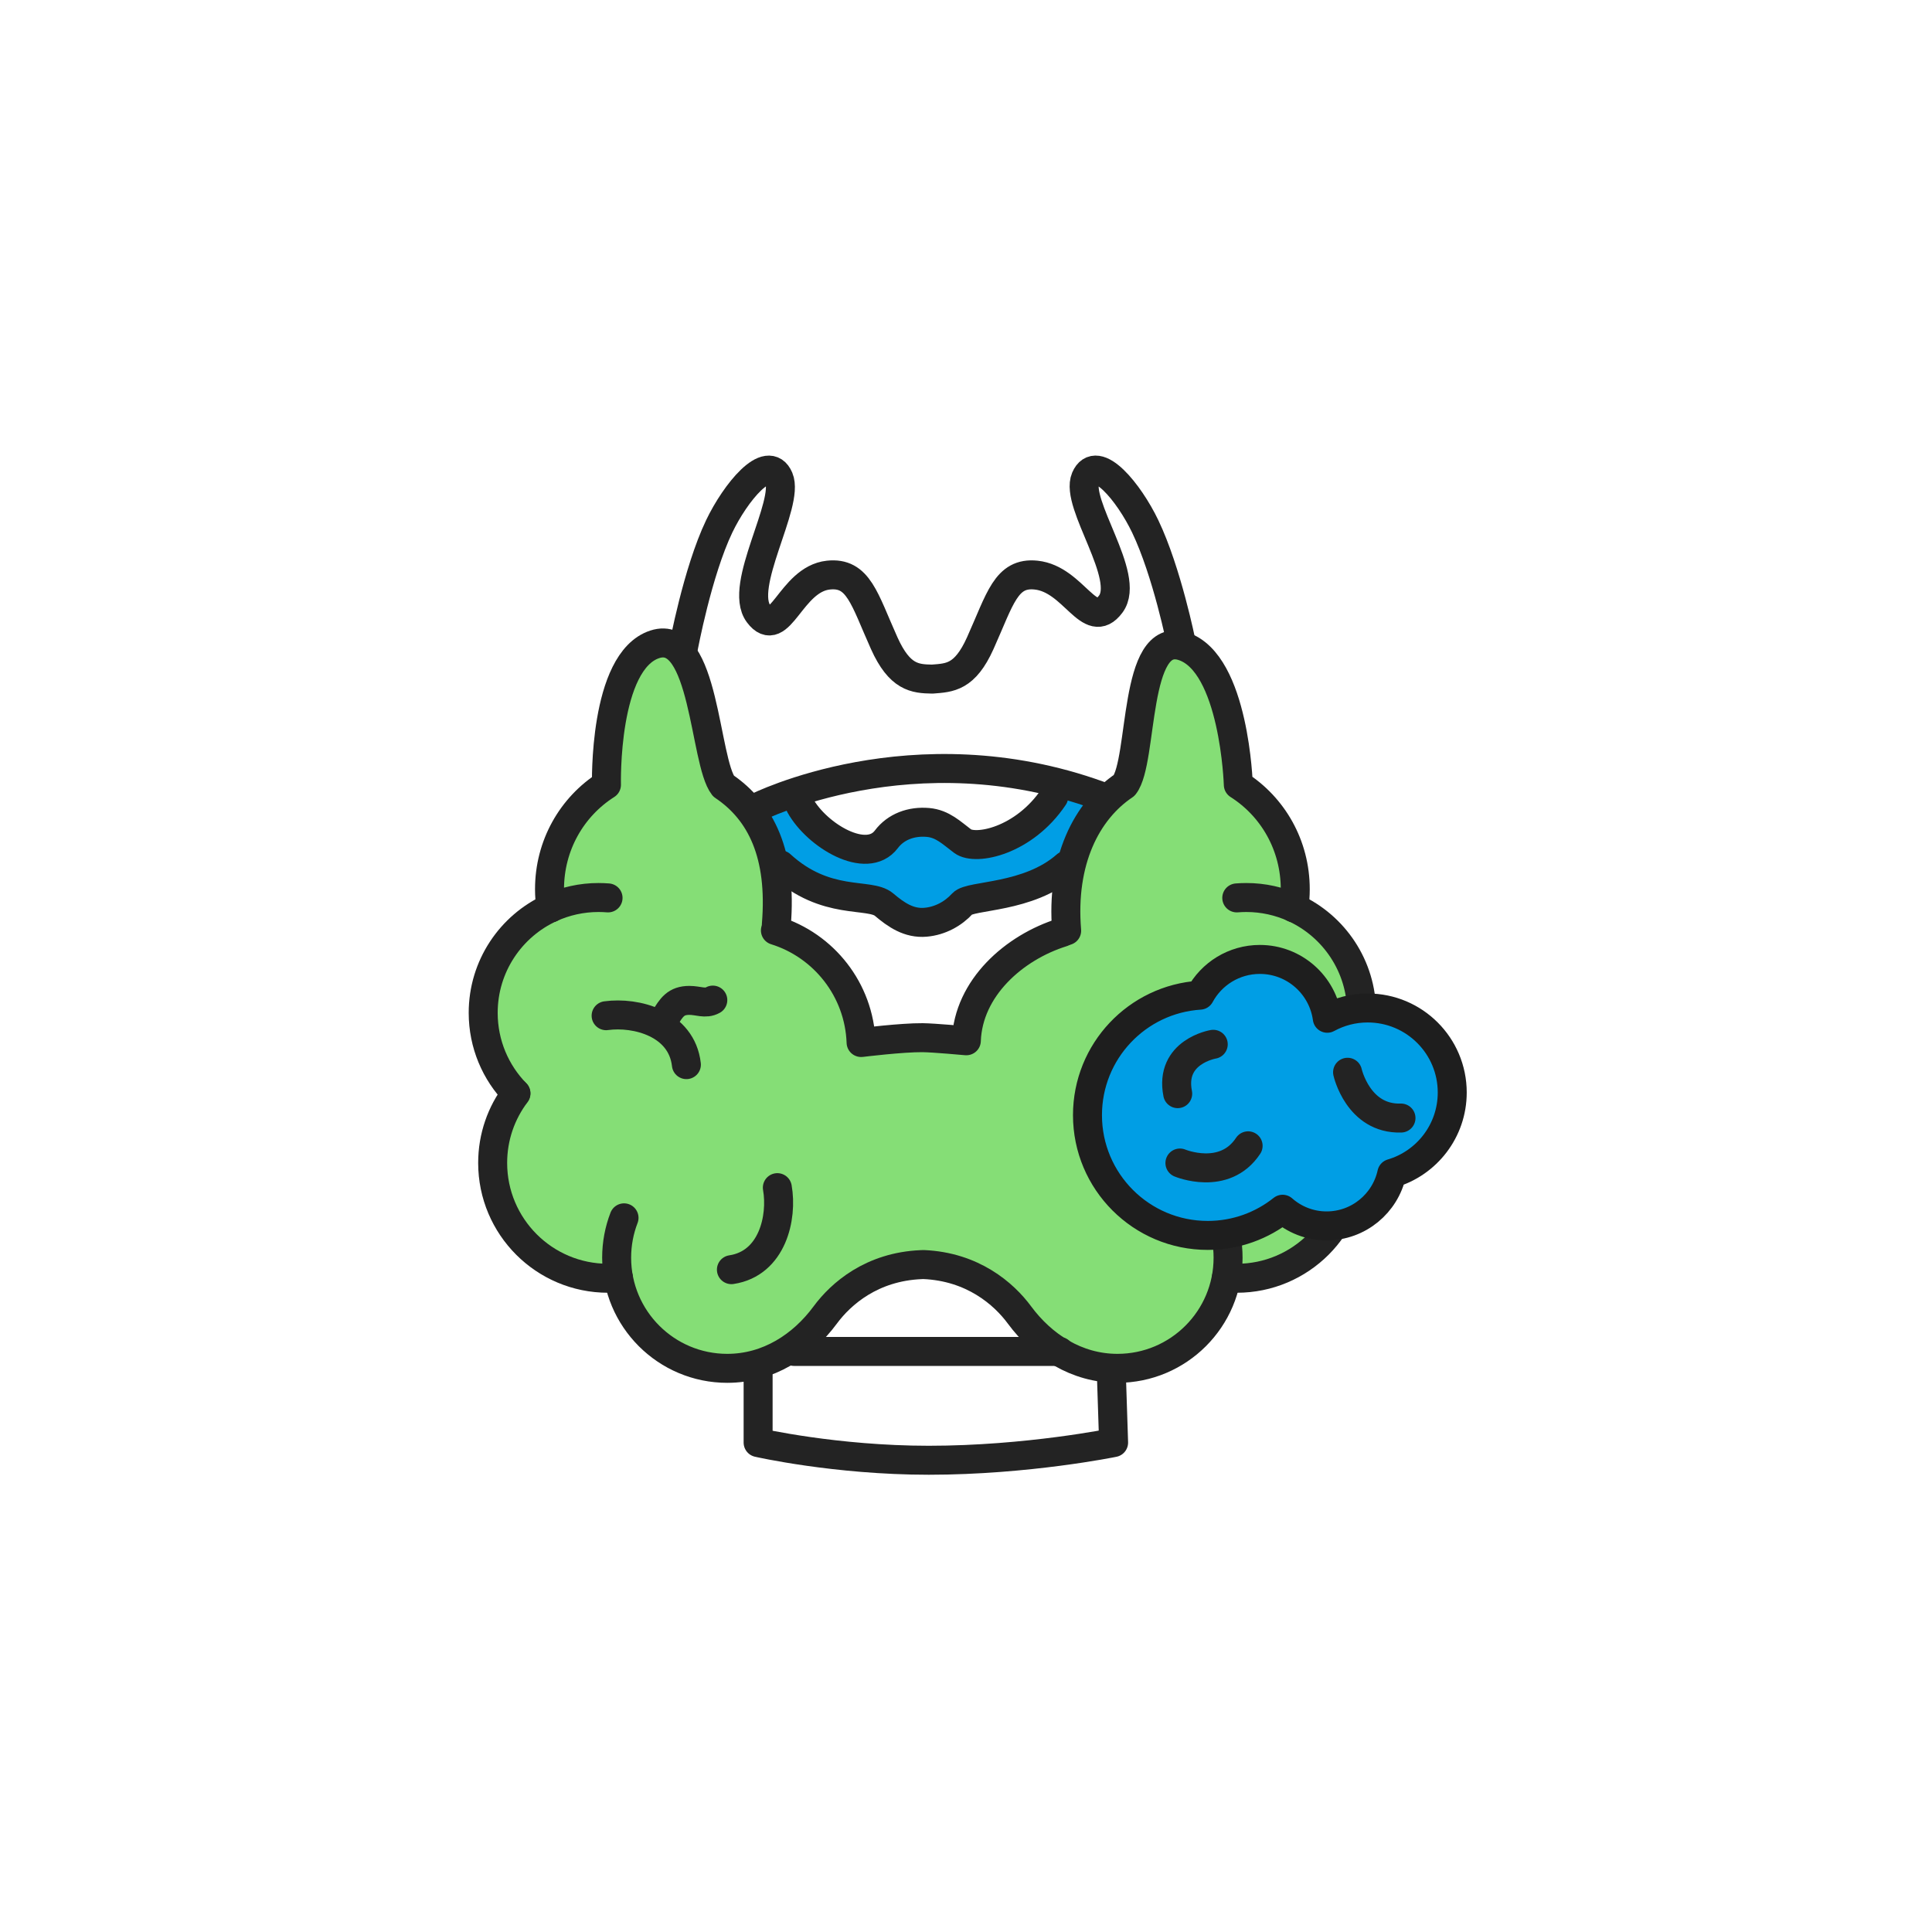 <svg width="400" height="400" viewBox="0 0 400 400" fill="none" xmlns="http://www.w3.org/2000/svg">
<path d="M233.35 176.65C225.51 183.56 201.62 183.43 199.95 185.26C198.06 187.35 195.35 188.85 192.33 189.12C188.86 189.43 186.19 187.56 183.71 185.46C180.7 182.91 171.73 185.86 162.32 177.24L157.14 164.68C162.88 166.27 180.17 177.34 184.21 171.95C186.16 169.35 189.37 168.15 192.84 168.46C195.87 168.73 197.75 170.64 200.01 172.34C202.68 174.34 216.02 170.69 222.16 161.53L233.35 176.65Z" fill="#009EE5"/>
<path d="M277.19 225.91C281.38 221.61 283.95 215.73 283.95 209.26C283.95 199.6 278.22 191.28 269.97 187.52L269.93 187.51C270.12 186.25 270.22 184.97 270.22 183.66C270.22 174.56 265.58 166.58 258.43 162.04C258.43 162.04 257.65 136.84 246.99 133.37C236.63 129.99 238.8 157.09 234.83 162.16C227.01 167.41 221.69 177.77 222.89 192.26L222.01 192.6C212 195.71 202.5 204.11 202.11 215.05H202.07C202.07 215.05 195.37 214.43 193.06 214.41C188.8 214.37 180.37 215.41 180.37 215.41H180.33C179.94 204.48 172.6 195.31 162.59 192.2L162.79 191.01C164 176.53 159.67 167.55 151.84 162.3C147.87 157.23 147.98 129.59 137.63 132.97C126.97 136.45 127.62 162.05 127.62 162.05C120.47 166.59 115.83 174.57 115.83 183.67C115.83 184.98 115.93 186.26 116.12 187.52L116.08 187.53C107.83 191.29 102.1 199.61 102.1 209.27C102.1 215.75 104.68 221.62 108.87 225.92L108.89 225.95C105.86 229.95 104.07 234.94 104.07 240.34C104.07 253.53 114.76 264.22 127.95 264.22C128.68 264.22 129.4 264.19 130.11 264.13H130.13C132.08 274.79 141.42 282.87 152.65 282.87C161.14 282.87 168.22 278.2 172.93 271.83C176.2 267.4 182.59 261.83 192.78 261.4L193.27 261.38C203.46 261.81 209.89 267.4 213.16 271.83C217.87 278.21 224.95 282.87 233.44 282.87C244.67 282.87 254.01 274.79 255.96 264.13H255.98C256.69 264.19 257.41 264.22 258.14 264.22C271.33 264.22 282.02 253.53 282.02 240.34C282.02 234.93 280.22 229.95 277.2 225.95L277.19 225.91Z" fill="#85DE76"/>
<path d="M106.8 226.35C102.61 222.05 100.04 216.17 100.04 209.7C100.04 200.04 105.77 191.72 114.02 187.96" stroke="#232323" stroke-width="6" stroke-miterlimit="10" stroke-linecap="round" stroke-linejoin="round"/>
<path d="M114.021 187.96C117.041 186.59 120.391 185.82 123.921 185.82C124.581 185.82 125.241 185.85 125.891 185.9" stroke="#232323" stroke-width="6" stroke-miterlimit="10" stroke-linecap="round" stroke-linejoin="round"/>
<path d="M114.061 187.95C113.871 186.69 113.771 185.41 113.771 184.1C113.771 175 118.411 167.02 125.561 162.48C125.561 162.48 124.911 136.88 135.571 133.4C145.931 130.02 145.821 157.67 149.781 162.73C157.601 167.98 161.941 176.96 160.731 191.44" stroke="#232323" stroke-width="6" stroke-miterlimit="10" stroke-linecap="round" stroke-linejoin="round"/>
<path d="M128.04 264.55C127.33 264.62 126.61 264.65 125.88 264.65C112.69 264.65 102 253.96 102 240.77C102 235.36 103.8 230.38 106.83 226.38" stroke="#232323" stroke-width="6" stroke-miterlimit="10" stroke-linecap="round" stroke-linejoin="round"/>
<path d="M142.11 220.42C141.14 211.88 131.68 209.44 125.49 210.29" stroke="#232323" stroke-width="6" stroke-miterlimit="10" stroke-linecap="round" stroke-linejoin="round"/>
<path d="M137.57 210.97C139.03 208.51 139.96 207.13 142.71 207.12C144.54 207.11 146.06 207.92 147.58 207.06" stroke="#232323" stroke-width="6" stroke-miterlimit="10" stroke-linecap="round" stroke-linejoin="round"/>
<path d="M151.43 262.87C159.93 261.59 162.03 252.04 160.94 245.89" stroke="#232323" stroke-width="6" stroke-miterlimit="10" stroke-linecap="round" stroke-linejoin="round"/>
<path d="M275.14 226.35C279.33 222.05 281.91 216.17 281.91 209.7C281.91 200.04 276.18 191.72 267.93 187.96" stroke="#232323" stroke-width="6" stroke-miterlimit="10" stroke-linecap="round" stroke-linejoin="round"/>
<path d="M267.93 187.96C264.91 186.59 261.56 185.82 258.03 185.82C257.37 185.82 256.71 185.85 256.06 185.9" stroke="#232323" stroke-width="6" stroke-miterlimit="10" stroke-linecap="round" stroke-linejoin="round"/>
<path d="M267.88 187.95C268.07 186.69 268.17 185.41 268.17 184.1C268.17 175 263.53 167.02 256.38 162.48C256.38 162.48 255.6 137.28 244.94 133.8C234.58 130.42 236.75 157.52 232.78 162.59C224.96 167.84 219.64 178.2 220.84 192.69" stroke="#232323" stroke-width="6" stroke-miterlimit="10" stroke-linecap="round" stroke-linejoin="round"/>
<path d="M253.91 264.55C254.62 264.62 255.34 264.65 256.07 264.65C269.26 264.65 279.95 253.96 279.95 240.77C279.95 235.36 278.16 230.38 275.13 226.38" stroke="#232323" stroke-width="6" stroke-miterlimit="10" stroke-linecap="round" stroke-linejoin="round"/>
<path d="M252.73 252.14C253.72 254.7 254.26 257.48 254.26 260.4C254.26 273.04 244.01 283.3 231.36 283.3C222.87 283.3 215.79 278.63 211.08 272.26C207.81 267.83 201.38 262.24 191.19 261.81L190.7 261.83C180.51 262.26 174.12 267.83 170.85 272.26C166.14 278.64 159.06 283.3 150.57 283.3C137.93 283.3 127.67 273.05 127.67 260.4C127.67 257.49 128.21 254.7 129.2 252.14" stroke="#232323" stroke-width="6" stroke-miterlimit="10" stroke-linecap="round" stroke-linejoin="round"/>
<path d="M219.97 193.03C209.97 196.14 200.46 204.54 200.07 215.48H200.03C200.03 215.48 193.33 214.86 191.01 214.84C186.75 214.8 178.32 215.84 178.32 215.84H178.28C177.89 204.91 170.55 195.74 160.54 192.63" stroke="#232323" stroke-width="6" stroke-miterlimit="10" stroke-linecap="round" stroke-linejoin="round"/>
<path d="M219.37 279.8H164.4" stroke="#232323" stroke-width="6" stroke-miterlimit="10" stroke-linecap="round" stroke-linejoin="round"/>
<path d="M156.96 284.26V298.67C156.96 298.67 172.99 302.33 192.29 302.33C212.73 302.33 230.56 298.67 230.56 298.67L230.12 285.15" stroke="#232323" stroke-width="6" stroke-miterlimit="10" stroke-linecap="round" stroke-linejoin="round"/>
<path d="M156.67 167.18C156.67 167.18 189.07 150.82 227.5 164.68" stroke="#232323" stroke-width="6" stroke-miterlimit="10" stroke-linecap="round" stroke-linejoin="round"/>
<path d="M218.16 164.97C212.02 174.13 201.98 176.16 199.31 174.16C197.05 172.47 195.17 170.55 192.14 170.28C188.67 169.97 185.46 171.17 183.51 173.77C179.46 179.16 169.15 173.02 165.68 166.78" stroke="#232323" stroke-width="6" stroke-miterlimit="10" stroke-linecap="round" stroke-linejoin="round"/>
<path d="M220.76 179.16C212.92 186.07 200.93 185.25 199.27 187.08C197.37 189.17 194.67 190.67 191.64 190.94C188.17 191.25 185.5 189.38 183.02 187.28C180.01 184.73 171.03 187.68 161.62 179.06" stroke="#232323" stroke-width="6" stroke-miterlimit="10" stroke-linecap="round" stroke-linejoin="round"/>
<path d="M244.57 133.15C244.57 133.15 241.62 118.4 237.1 108.97C233.78 102.03 227.01 93.69 224.75 99.01C222.49 104.32 234.24 119.37 229.96 125.08C225.58 130.93 222.37 119.9 214.52 119.07C208.28 118.41 207.08 123.99 202.96 133.15C199.76 140.27 196.64 140.32 193.02 140.6H193C189.42 140.54 186.26 140.27 183.06 133.15C178.94 123.98 177.75 118.4 171.5 119.07C163.65 119.91 161.44 132.91 157.05 127.06C152.77 121.35 163.52 104.32 161.26 99.01C159 93.7 152.23 102.03 148.91 108.97C144.39 118.4 141.47 134.21 141.47 134.21" stroke="#232323" stroke-width="6" stroke-miterlimit="10" stroke-linecap="round" stroke-linejoin="round"/>
<path d="M300.67 226.19C300.67 216.53 292.84 208.69 283.17 208.69C280.14 208.69 277.29 209.46 274.8 210.82C273.86 203.94 267.97 198.64 260.84 198.64C255.48 198.64 250.81 201.63 248.43 206.04C235.43 206.87 225.15 217.67 225.15 230.88C225.15 244.63 236.3 255.78 250.05 255.78C255.91 255.78 261.3 253.75 265.55 250.36C267.98 252.5 271.17 253.81 274.66 253.81C281.28 253.81 286.8 249.15 288.16 242.94C295.39 240.81 300.67 234.12 300.67 226.19Z" fill="#009EE5" stroke="#1E1E1E" stroke-width="6" stroke-miterlimit="10" stroke-linecap="round" stroke-linejoin="round"/>
<path d="M251.19 216.21C251.19 216.21 242.1 217.71 243.83 226.43" stroke="#232323" stroke-width="6" stroke-miterlimit="10" stroke-linecap="round" stroke-linejoin="round"/>
<path d="M244.29 240.79C244.29 240.79 253.5 244.65 258.41 237.23" stroke="#232323" stroke-width="6" stroke-miterlimit="10" stroke-linecap="round" stroke-linejoin="round"/>
<path d="M279 222C279 222 281.17 231.75 290.06 231.48" stroke="#232323" stroke-width="6" stroke-miterlimit="10" stroke-linecap="round" stroke-linejoin="round"/>
</svg>
